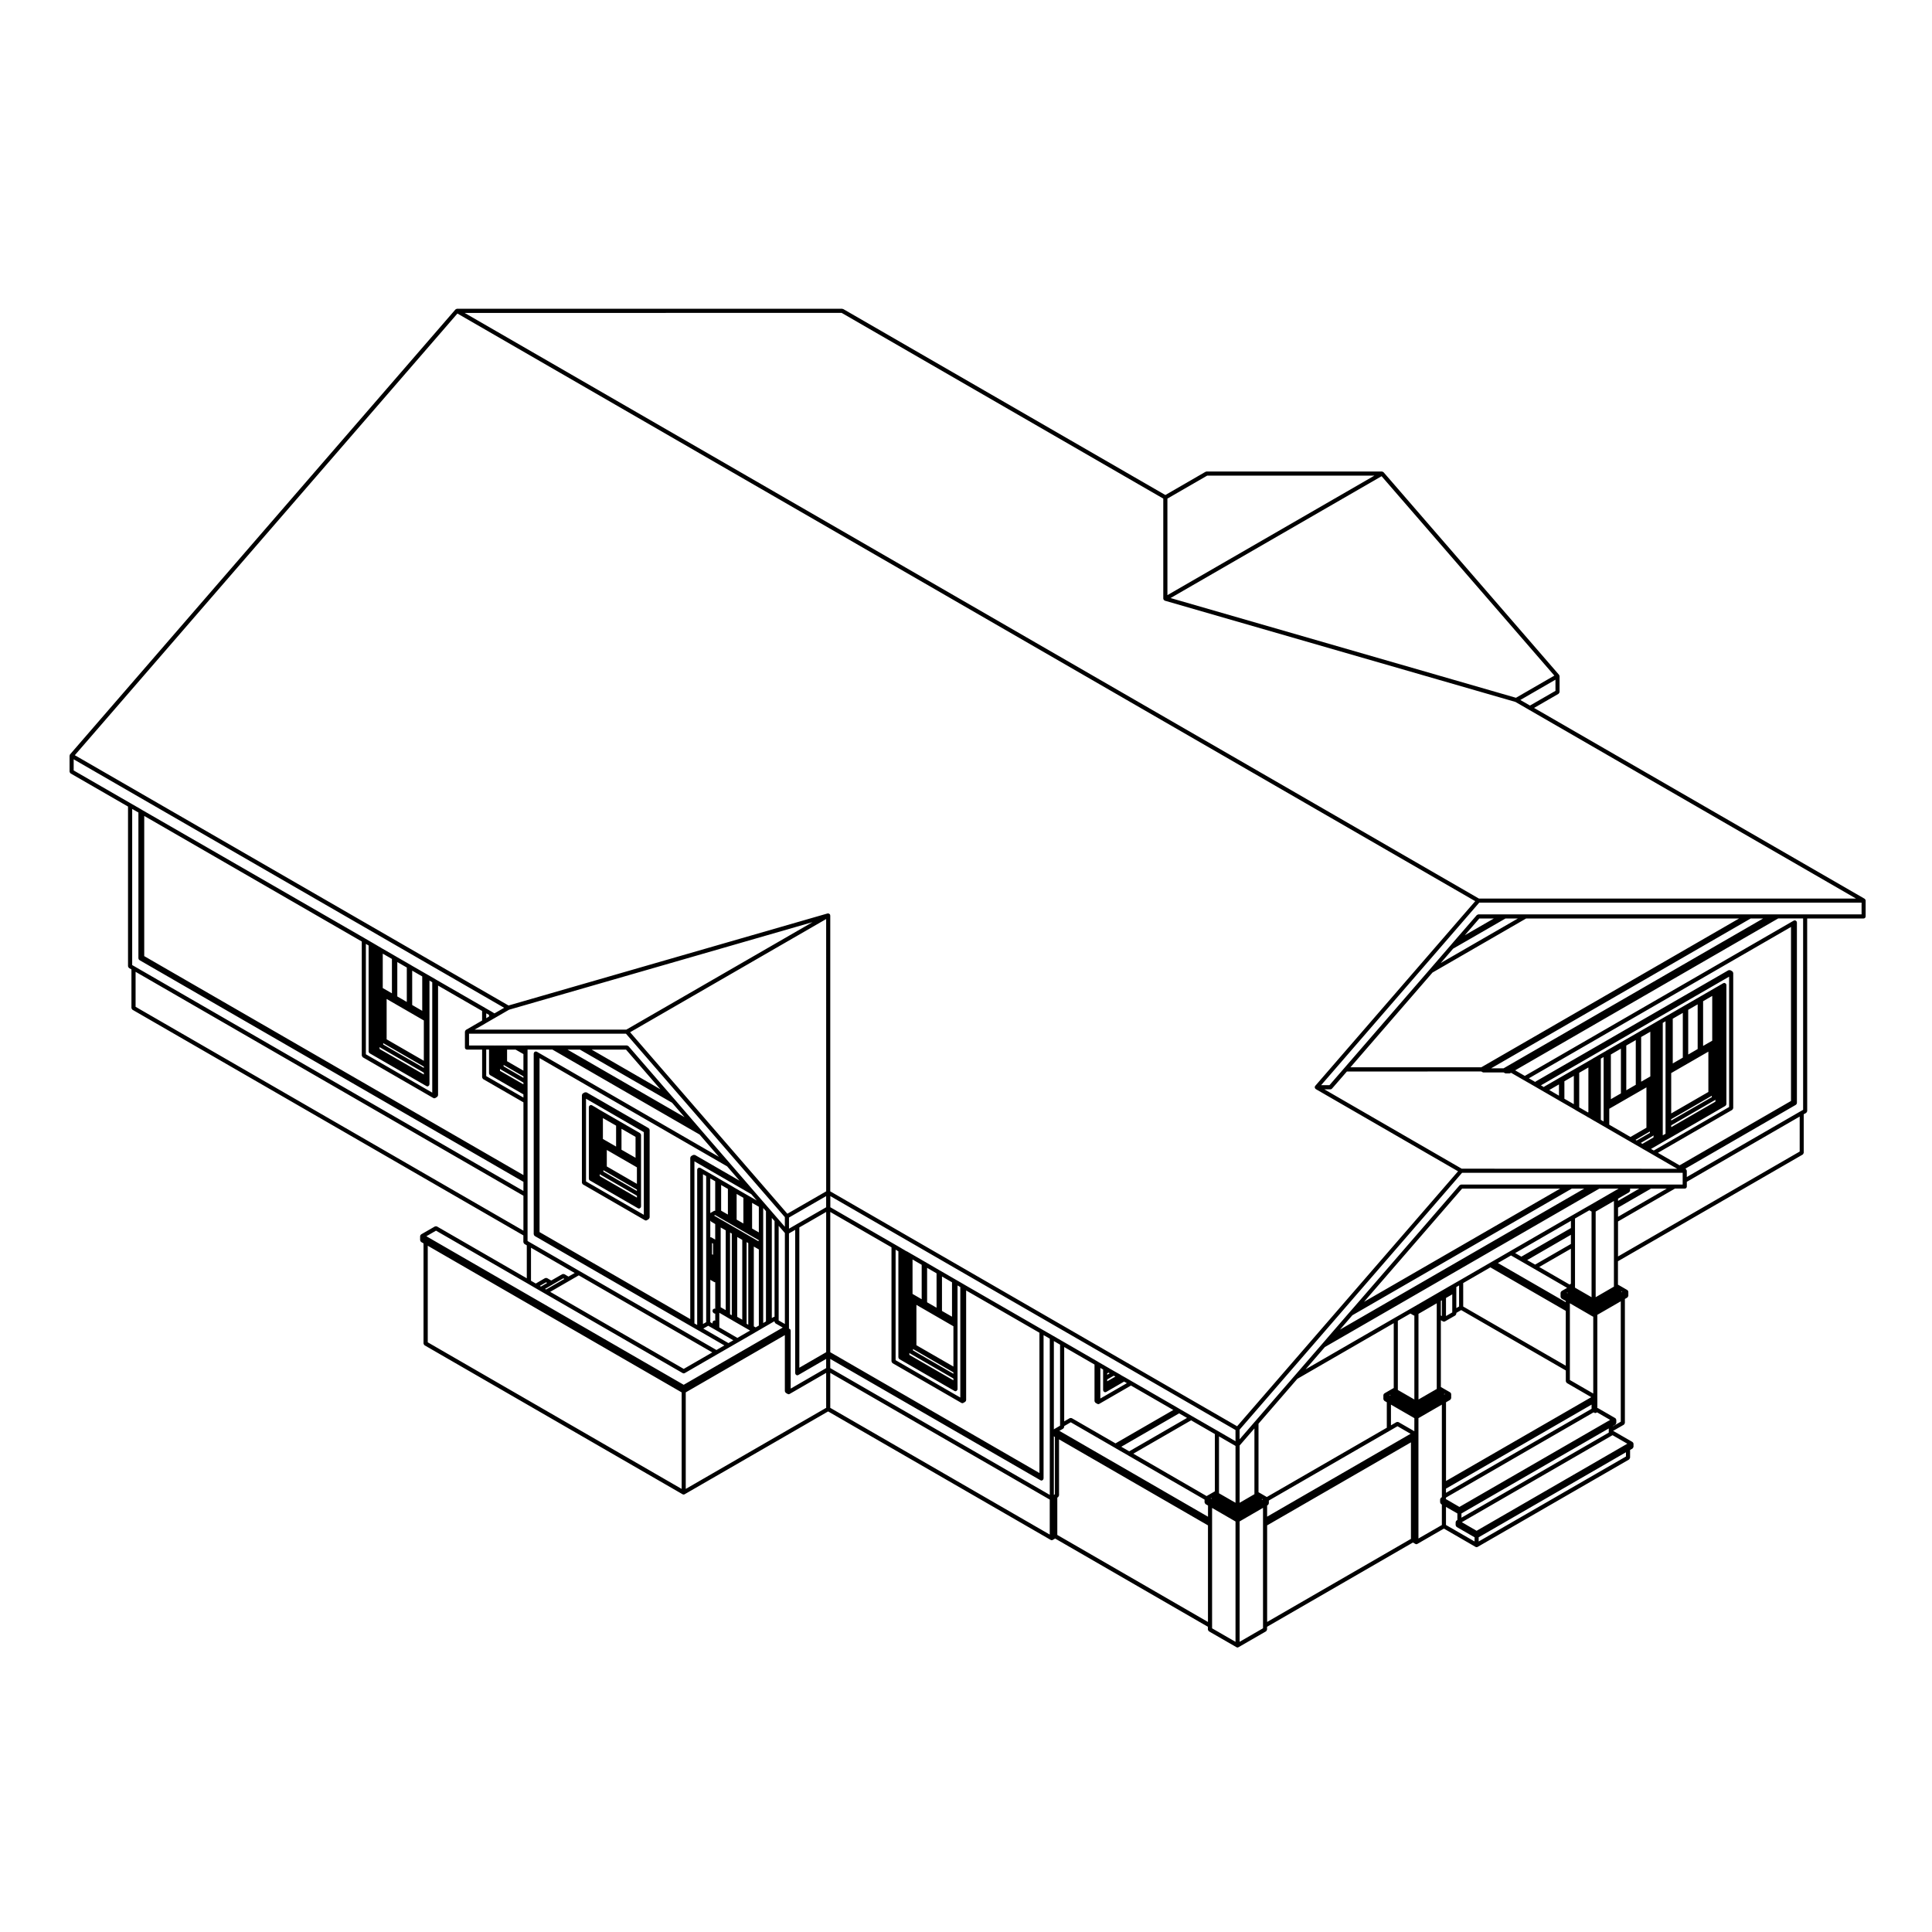 <?xml version="1.0" encoding="UTF-8"?>
<!-- Uploaded to: SVG Repo, www.svgrepo.com, Generator: SVG Repo Mixer Tools -->
<svg fill="#000000" width="800px" height="800px" version="1.1" viewBox="144 144 512 512" xmlns="http://www.w3.org/2000/svg">
 <g>
  <path d="m316.1 443.25c-0.012-0.02 0-0.051-0.012-0.07-0.012-0.031-0.039-0.031-0.055-0.039-0.031-0.039-0.055-0.07-0.098-0.102-0.02-0.02-0.02-0.051-0.047-0.07l-16.414-9.465c-0.02-0.012-0.047 0-0.07-0.012-0.07-0.02-0.133-0.02-0.203-0.02-0.07 0-0.133 0-0.195 0.02-0.02 0.012-0.047 0-0.07 0.012l-0.453 0.258c-0.023 0.012-0.023 0.051-0.047 0.059-0.039 0.031-0.07 0.059-0.102 0.102-0.02 0.02-0.047 0.02-0.059 0.051-0.012 0.02 0 0.051-0.004 0.07-0.016 0.039-0.031 0.082-0.035 0.125 0 0.031-0.023 0.039-0.023 0.07v23.176c0 0.031 0.023 0.051 0.023 0.082 0.012 0.059 0.039 0.117 0.082 0.188 0.035 0.051 0.066 0.105 0.121 0.156 0.02 0.012 0.02 0.039 0.047 0.051l16.41 9.477c0.086 0.051 0.18 0.07 0.273 0.07 0.098 0 0.191-0.02 0.277-0.082l0.457-0.277c0.02-0.012 0.02-0.031 0.039-0.051 0.055-0.051 0.086-0.102 0.121-0.156 0.035-0.07 0.07-0.117 0.074-0.188 0.004-0.031 0.031-0.039 0.031-0.07v-23.156c0-0.031-0.023-0.039-0.031-0.07-0.008-0.047-0.016-0.086-0.039-0.137zm-1.48 22.691-15.32-8.848v-21.914l15.32 8.855z"/>
  <path d="m638.44 382.66c0-0.023-0.023-0.039-0.031-0.066-0.004-0.07-0.039-0.117-0.074-0.188-0.035-0.066-0.066-0.109-0.121-0.156-0.02-0.016-0.02-0.039-0.047-0.059l-87.621-50.582 6.484-3.742c0.02-0.016 0.02-0.039 0.039-0.059 0.059-0.047 0.09-0.102 0.125-0.156 0.031-0.066 0.07-0.117 0.074-0.188 0.004-0.023 0.031-0.047 0.031-0.07v-4.207c0-0.055-0.047-0.09-0.055-0.133-0.012-0.039 0.004-0.102-0.02-0.141-0.012-0.02-0.031-0.02-0.047-0.035-0.004-0.016-0.004-0.035-0.016-0.047l-46.5-53.68c-0.012-0.004-0.016-0.004-0.02-0.016-0.039-0.035-0.098-0.047-0.141-0.07-0.059-0.035-0.105-0.07-0.16-0.082-0.023 0-0.047-0.02-0.07-0.02-0.012 0-0.012-0.012-0.02-0.012h-46.492c-0.055 0-0.086 0.047-0.133 0.059-0.047 0.016-0.102-0.012-0.137 0.016l-10.656 6.16-85.359-49.281c-0.039-0.023-0.098-0.004-0.141-0.016-0.047-0.02-0.082-0.059-0.133-0.059h-102.11c-0.004 0-0.012 0.012-0.02 0.012-0.023 0-0.047 0.016-0.07 0.016-0.059 0.016-0.105 0.051-0.16 0.082-0.047 0.023-0.105 0.035-0.141 0.082-0.004 0-0.012 0-0.016 0.012l-102.12 117.89c-0.016 0.02-0.004 0.039-0.016 0.055-0.012 0.02-0.035 0.02-0.039 0.035-0.023 0.047-0.004 0.09-0.02 0.137-0.012 0.051-0.051 0.082-0.051 0.133v4.211c0 0.023 0.023 0.039 0.023 0.066 0.012 0.07 0.039 0.121 0.074 0.188s0.066 0.117 0.121 0.16c0.02 0.012 0.023 0.039 0.047 0.055l15.227 8.785v42.309c0 0.031 0.023 0.047 0.023 0.074 0.012 0.07 0.039 0.121 0.074 0.188 0.035 0.059 0.066 0.109 0.121 0.156 0.02 0.02 0.02 0.047 0.047 0.066l0.641 0.359v10.223c0 0.031 0.023 0.051 0.023 0.07 0.012 0.07 0.039 0.117 0.082 0.188 0.035 0.059 0.066 0.105 0.121 0.156 0.02 0.02 0.02 0.039 0.047 0.059l103.59 59.797v1.789c0 0.031 0.023 0.051 0.031 0.07 0.012 0.07 0.039 0.125 0.074 0.188 0.035 0.059 0.066 0.117 0.121 0.168 0.02 0.012 0.02 0.039 0.047 0.051l0.637 0.371v8.734l-23.805-13.738c-0.02-0.012-0.051 0-0.07-0.012-0.066-0.031-0.125-0.02-0.203-0.02-0.074 0-0.133-0.012-0.203 0.02-0.02 0.012-0.051 0-0.074 0.012l-3.648 2.098c-0.02 0.02-0.02 0.051-0.047 0.07-0.039 0.031-0.066 0.059-0.098 0.102-0.016 0.012-0.047 0.02-0.059 0.039-0.012 0.02 0 0.051-0.004 0.07-0.02 0.051-0.031 0.09-0.035 0.137 0 0.031-0.023 0.039-0.023 0.07v1.055c0 0.02 0.023 0.039 0.023 0.059 0.012 0.082 0.039 0.125 0.074 0.188 0.035 0.07 0.066 0.117 0.121 0.168 0.02 0.012 0.02 0.039 0.047 0.051l0.637 0.371v26.539c0 0.031 0.023 0.039 0.023 0.07 0.012 0.07 0.047 0.117 0.082 0.188 0.035 0.059 0.066 0.105 0.121 0.156 0.02 0.012 0.02 0.039 0.047 0.059l68.379 39.477c0.086 0.051 0.18 0.07 0.273 0.07 0.09 0 0.188-0.02 0.273-0.07l38.023-21.949 58.984 34.047c0.09 0.059 0.176 0.082 0.277 0.082 0.09 0 0.18-0.02 0.266-0.082l0.641-0.363 40.477 23.383v0.734c0 0.031 0.023 0.039 0.023 0.07 0.012 0.07 0.047 0.117 0.082 0.188 0.039 0.059 0.07 0.105 0.121 0.156 0.023 0.012 0.023 0.039 0.047 0.059l7.301 4.203c0.086 0.059 0.176 0.082 0.266 0.082 0.102 0 0.188-0.02 0.277-0.082l7.289-4.203c0.023-0.02 0.031-0.051 0.051-0.059 0.059-0.051 0.09-0.102 0.121-0.156 0.035-0.07 0.066-0.117 0.074-0.188 0.004-0.031 0.031-0.039 0.031-0.07v-0.734l38.652-22.328 0.641 0.363c0.09 0.051 0.176 0.082 0.273 0.082s0.188-0.031 0.273-0.082l7.027-4.055 8.387 4.852c0.086 0.051 0.18 0.07 0.273 0.07 0.098 0 0.188-0.02 0.277-0.07l40.125-23.156c0.023-0.02 0.023-0.051 0.047-0.059 0.059-0.051 0.09-0.102 0.117-0.168 0.039-0.059 0.07-0.105 0.082-0.176 0.004-0.031 0.031-0.051 0.031-0.082v-2.055l0.641-0.363c0.02-0.02 0.02-0.051 0.039-0.059 0.059-0.051 0.09-0.102 0.125-0.168 0.035-0.059 0.066-0.105 0.082-0.176 0-0.031 0.023-0.039 0.023-0.07v-0.797c0-0.031-0.023-0.039-0.023-0.07-0.012-0.051-0.02-0.082-0.039-0.125-0.012-0.02 0-0.051-0.012-0.07-0.012-0.031-0.039-0.031-0.059-0.051-0.031-0.039-0.059-0.07-0.098-0.102-0.023-0.012-0.023-0.039-0.047-0.059l-5.019-2.891c-0.02-0.012-0.051 0-0.074 0-0.016-0.012-0.023-0.039-0.047-0.039l2.852-1.641c0.023-0.012 0.023-0.039 0.051-0.051 0.055-0.051 0.082-0.105 0.117-0.168 0.035-0.059 0.07-0.117 0.082-0.176 0-0.031 0.031-0.051 0.031-0.082v-32.848l0.641-0.371c0.02-0.012 0.023-0.039 0.047-0.051 0.059-0.051 0.086-0.102 0.121-0.168 0.035-0.059 0.07-0.105 0.082-0.176 0-0.031 0.023-0.051 0.023-0.07v-1.055c0-0.031-0.023-0.051-0.023-0.082-0.012-0.039-0.02-0.082-0.039-0.125-0.012-0.02 0.004-0.051-0.012-0.07-0.012-0.02-0.039-0.031-0.059-0.051-0.031-0.031-0.055-0.059-0.09-0.102-0.023-0.012-0.023-0.039-0.051-0.051l-1.82-1.055-0.656-0.363v-6.207l48.957-28.27c0.023-0.012 0.023-0.039 0.047-0.059 0.059-0.039 0.09-0.09 0.121-0.156 0.035-0.059 0.066-0.117 0.074-0.188 0.012-0.02 0.031-0.039 0.031-0.059v-10.223l0.641-0.352c0.02-0.012 0.023-0.039 0.047-0.059 0.059-0.051 0.09-0.102 0.121-0.156 0.039-0.07 0.07-0.117 0.082-0.188 0-0.031 0.031-0.051 0.031-0.082l-0.008-51.043h14.957c0.297 0 0.539-0.246 0.539-0.543v-4.211zm-82.223-55.578-6.758 3.894-2.555-1.473 9.309-5.379zm-0.301-4.039-10.172 5.875-91.531-26.43 55.922-32.289zm-102.54-46.91 10.531-6.082h44.316l-54.844 31.66zm-86.324-49.211 85.23 49.211v26.527c0 0.051 0.039 0.082 0.059 0.125 0.012 0.051-0.004 0.102 0.02 0.137v0.012c0.004 0.012 0.02 0 0.02 0.016 0.012 0.012 0.031 0.012 0.035 0.023 0.047 0.059 0.098 0.086 0.152 0.117 0.039 0.031 0.066 0.086 0.105 0.09l92.918 26.832 3.594 2.074 86.676 50.039h-99.938l-268.8-155.2zm-188.3 130.04-15.227-8.785v-2.949l114.08 65.848-2.562 1.477-0.18-0.102-0.441-0.266c-0.004 0-0.004 0-0.004-0.012l-1.824-1.043v-0.012l-12.766-7.352-0.449-0.266v-0.004l-1.824-1.055h-0.004v-0.004l-0.25-0.137-0.137-0.082c-0.004-0.012-0.012 0-0.012-0.012-0.004 0-0.004 0-0.012-0.004l-0.414-0.23v-0.004l-3.582-2.062-0.145-0.09c-0.004-0.012-0.012 0-0.012-0.012-0.004 0-0.004-0.004-0.012-0.012l-0.344-0.191-3.438-1.98-0.168-0.102-0.336-0.195-3.516-2.031c-0.004-0.012-0.02 0-0.023-0.004-0.016-0.012-0.02-0.023-0.031-0.031l-0.082-0.039c-0.004-0.004-0.004-0.012-0.012-0.016l-0.07-0.047h-0.012s0-0.012-0.004-0.012l-0.598-0.332-0.137-0.09h-0.004c-0.004 0-0.004-0.004-0.004-0.004l-0.387-0.227h-0.012s0-0.012-0.004-0.012l-0.172-0.102-0.125-0.07h-0.004l-0.242-0.141-0.25-0.156h-0.004-0.004l-0.453-0.262-1.805-1.047v-0.004l-58.793-33.887-0.453-0.266v-0.012zm95.656 57.223 0.453-0.266 0.273-0.145c0.004 0 0.004-0.012 0.004-0.012h0.016l0.172-0.105 3.586-2.074 80.422-23.207-49.34 28.48h-40.211l2.797-1.602v-0.012zm-1.547-0.355v-1.289l0.742 0.422v0.422zm-31.148 8.898c0.004 0.051 0.016 0.09 0.035 0.137 0.004 0.02-0.004 0.039 0.004 0.059 0.012 0.031 0.039 0.02 0.055 0.031 0.031 0.051 0.059 0.09 0.105 0.117 0.02 0.02 0.02 0.051 0.047 0.059l15.043 8.691c0.086 0.051 0.18 0.082 0.273 0.082 0.18 0 0.316-0.105 0.418-0.246 0.012-0.02 0.039-0.012 0.051-0.031 0.023-0.051 0.004-0.09 0.016-0.137 0.016-0.051 0.055-0.082 0.055-0.137v-27.484l0.734 0.422v29.27l-17.59-10.168v-29.258l0.727 0.43v28.094c0 0.031 0.023 0.039 0.027 0.07zm14.605-8.297v10.688l-9.855-5.688v-10.695zm-7.027-6.363v-9.113l2.516 1.445v9.125zm3.945 2.269v-9.105l2.66 1.531v9.117zm3.082 16.324v0.352l-10.766-6.207v-0.359zm-8.453-19.422-2.43-1.395v-9.113l2.43 1.395zm8.453 21.023v0.492l-11.723-6.762v-0.512c0.023 0.039 0.07 0.039 0.105 0.059 0.016 0.012 0.016 0.039 0.035 0.051zm26.395 41.883-102.78-59.332v-9.273l102.78 59.344zm0-10.527-103.04-59.5-0.641-0.363v-41.375l1.648 0.945v38.641c0 0.023 0.023 0.039 0.023 0.066 0.004 0.051 0.016 0.086 0.035 0.133 0.012 0.023-0.004 0.051 0.012 0.074 0.012 0.02 0.039 0.012 0.051 0.031 0.031 0.047 0.059 0.074 0.102 0.105 0.02 0.016 0.02 0.047 0.047 0.059l101.77 58.766zm0-4.215-100.49-58.023v-37.148l57.652 33.277v30.203c0 0.031 0.023 0.039 0.031 0.07 0.012 0.07 0.039 0.125 0.074 0.188 0.035 0.059 0.066 0.117 0.121 0.156 0.02 0.02 0.02 0.051 0.047 0.07l18.676 10.785c0.09 0.051 0.18 0.07 0.273 0.07 0.098 0 0.191-0.02 0.277-0.07l0.457-0.277c0.02-0.02 0.02-0.039 0.039-0.059 0.059-0.039 0.086-0.09 0.125-0.156 0.035-0.07 0.066-0.105 0.074-0.188 0.004-0.02 0.023-0.039 0.023-0.07v-29.039l11.672 6.723v2.539l-4.289 2.481c-0.02 0.012-0.023 0.039-0.047 0.059-0.055 0.039-0.086 0.102-0.121 0.156-0.035 0.055-0.066 0.117-0.074 0.188-0.004 0.031-0.023 0.039-0.023 0.07v4.211c0 0.297 0.242 0.539 0.543 0.539h4.016v7.352c0 0.02 0.023 0.039 0.023 0.059 0.012 0.07 0.039 0.117 0.082 0.188 0.035 0.059 0.066 0.117 0.121 0.156 0.02 0.02 0.02 0.039 0.047 0.059l10.676 6.16 0.004 19.273zm0-20.535-9.859-5.688v-7.027h0.742v6.289c0 0.031 0.023 0.051 0.023 0.082 0.004 0.039 0.016 0.082 0.035 0.117 0.012 0.031-0.004 0.051 0.012 0.07 0.004 0.02 0.039 0.02 0.051 0.039 0.031 0.051 0.059 0.082 0.105 0.117 0.02 0.012 0.023 0.039 0.047 0.051l8.844 5.109-0.004 0.84zm0-3.5-6.203-3.582v-0.5c0.023 0.02 0.07 0.031 0.105 0.051 0.016 0.012 0.016 0.039 0.031 0.051l6.066 3.512zm0-1.734-5.25-3.043v-0.367l5.25 3.031zm0-1.898-4.332-2.5v-3.078h2.254l2.082 1.188zm0.551-6.672h-0.66c-0.004 0-0.012 0.012-0.016 0.012s-0.004-0.012-0.016-0.012h-4.731c-0.004 0-0.012 0.012-0.016 0.012s-0.004-0.012-0.012-0.012h-0.145c-0.016 0-0.02 0.02-0.035 0.02s-0.023-0.02-0.035-0.02h-0.672-0.012-0.012-1.66c-0.023 0-0.035 0.031-0.059 0.031s-0.047-0.031-0.066-0.031h-6.82v-3.117h41.598l42.102 48.609v2.551l-1.785-2.055-1.82-2.106-0.457-0.527-4.102-4.727-0.91-1.055-5.465-6.316-7.297-8.422-0.91-1.055-0.906-1.055-5.473-6.34-0.918-1.043-11.395-13.156c-0.004 0-0.016 0-0.02-0.012-0.047-0.059-0.121-0.059-0.191-0.09-0.059-0.031-0.117-0.082-0.188-0.082-0.004 0-0.012-0.012-0.02-0.012h-19.609l-7.269 0.004zm68.738 49.703v24.105l-1.648-0.945v-25.074zm-2.738-3.168v25.348c-0.047 0-0.074 0.012-0.109 0.031-0.02 0.012-0.047 0-0.066 0.012l-0.551 0.312v-26.539zm-2.277-2.633v29.227l-0.73 0.422v-30.484zm-2.082 7.926-11.664-6.742 0.273-0.156 0.301 0.176 11.352 6.543v0.031zm0.195 2.223v20.172l-0.848 0.484-0.484-0.277v-21.145zm-56.383 8.711 0.281 0.168-1.648 0.953-0.281-0.176zm-2.731 0.32-1.266-0.734v-8.75l11.578 6.699-1.648 0.945-1.094-0.641c-0.02-0.012-0.051 0-0.074-0.012-0.066-0.031-0.121-0.031-0.195-0.031-0.074 0-0.133 0-0.203 0.031-0.023 0.012-0.051 0-0.074 0.012l-2.922 1.691-1.09-0.641c-0.023-0.012-0.051 0-0.074-0.012-0.066-0.031-0.121-0.02-0.195-0.031-0.074 0-0.133 0-0.203 0.031-0.023 0.012-0.055 0-0.082 0.012zm4.371 0.32v-0.012l2.922-1.684 0.281 0.168-4.84 2.785-0.273-0.156zm4.555-1.055 2.469-1.426 35.383 20.418-7.57 4.367-35.383-20.418zm2.742-2.527-13.211-7.637h-0.004l-0.629-0.371v-40.516c0-0.012-0.012-0.012-0.012-0.02 0-0.012 0.012-0.012 0.012-0.031l-0.004-1.734v-1.621c0-0.02-0.012-0.031-0.016-0.039 0-0.02 0.016-0.031 0.016-0.039v-0.176c0-0.012-0.004-0.012-0.004-0.02 0 0 0.004 0 0.004-0.012v-6.406c0-0.02-0.012-0.02-0.012-0.031 0-0.02 0.012-0.031 0.012-0.039v-0.039h6.59l39.004 22.516 5.117 5.914-47.805-27.605-0.453-0.266c-0.039-0.031-0.09 0-0.137-0.02-0.051-0.012-0.086-0.059-0.137-0.059-0.023 0-0.047 0.031-0.07 0.039-0.07 0-0.117 0.031-0.176 0.07-0.066 0.031-0.125 0.059-0.172 0.117-0.012 0.02-0.039 0.02-0.051 0.051-0.023 0.039-0.012 0.09-0.02 0.137-0.016 0.051-0.059 0.082-0.059 0.137v47.891c0 0.031 0.023 0.051 0.031 0.07 0.004 0.051 0.016 0.09 0.035 0.125 0.004 0.031-0.004 0.051 0.004 0.082 0.016 0.02 0.039 0.012 0.055 0.031 0.031 0.039 0.059 0.082 0.105 0.105 0.02 0.02 0.02 0.051 0.047 0.07l41.488 23.949 1.824 1.043 6.938 4.004-2.102 1.211zm24.449-44.648 3.301 3.82-31.008-17.898h3.293zm-21.316-14.082h9.113l9.117 10.52zm41.82 38.879h-0.031c-0.004 0-0.004-0.012-0.012-0.02l-0.691-0.402-3.352-1.93h-0.012l-0.004-0.012h-0.004-0.016c-0.012-0.012-0.012-0.031-0.02-0.031l-0.684-0.402-3.352-1.93h-0.012v-0.012h-0.004c-0.004 0-0.012 0-0.016-0.012-0.012 0-0.016-0.02-0.023-0.031l-2.398-1.375-1.941-1.113-0.449-0.266c-0.047-0.02-0.098 0-0.141-0.012-0.051-0.02-0.086-0.059-0.137-0.059-0.023 0-0.047 0.02-0.066 0.031-0.07 0-0.121 0.039-0.18 0.07-0.066 0.039-0.121 0.059-0.168 0.125-0.016 0.02-0.039 0.02-0.055 0.039-0.023 0.039-0.004 0.09-0.02 0.137-0.016 0.051-0.059 0.09-0.059 0.137v41.172l-0.734-0.422 0.004-0.207v-42.742l15.062 8.699 1.457 1.684zm2.492 2.766v6.801l-1.785-1.023v-6.805zm-4.094-2.363v6.801l-1.789-1.031v-6.801zm-4.106-2.367v6.801l-1.789-1.023v-6.809zm-4.051 32.5c0.012 0.082 0.039 0.117 0.074 0.188 0.039 0.059 0.07 0.105 0.133 0.156 0.02 0.02 0.02 0.051 0.051 0.059l0.152 0.082c0.082 0.051 0.168 0.07 0.258 0.07 0.012 0 0.016-0.012 0.031-0.012v1.867c-0.02-0.012-0.035 0-0.051 0-0.047-0.02-0.082-0.059-0.125-0.059-0.031 0-0.051 0.031-0.082 0.039-0.066 0-0.109 0.031-0.172 0.059-0.066 0.051-0.121 0.082-0.168 0.137-0.016 0.02-0.051 0.031-0.066 0.051-0.02 0.039 0 0.09-0.012 0.125-0.012 0.051-0.051 0.09-0.051 0.125v0.168c0 0.031 0.023 0.051 0.031 0.082 0 0.012-0.004 0.031-0.004 0.039l-0.609-0.352v-11.234l1.004 0.578c0.086 0.051 0.18 0.07 0.273 0.07 0.012 0 0.02-0.012 0.031-0.012v7.055c-0.012 0-0.023 0-0.035-0.012-0.051-0.012-0.086-0.051-0.141-0.051-0.02 0-0.035 0.012-0.055 0.02-0.074 0-0.121 0.039-0.188 0.07-0.066 0.039-0.121 0.07-0.168 0.117-0.016 0.02-0.039 0.02-0.051 0.039-0.023 0.051-0.012 0.105-0.023 0.145-0.016 0.051-0.059 0.09-0.059 0.137v0.176c-0.012 0.027 0.016 0.047 0.02 0.078zm-0.156-15.145v-3.012l0.277 0.156v2.953l-0.09-0.051c-0.02-0.02-0.051 0-0.074-0.012-0.043-0.016-0.074-0.035-0.113-0.035zm-0.16-4.5c-0.098-0.051-0.195-0.039-0.297-0.039v-4.398l0.07 0.039c0.004 0.012 0.016 0.02 0.02 0.031 0.039 0.07 0.066 0.117 0.125 0.156 0.02 0.02 0.02 0.051 0.047 0.059l0.887 0.523h0.02v0.012l0.133 0.082v4.121zm-0.301-6.453v-9.168l1.305 0.746v7.805c-0.012 0-0.02 0.012-0.023 0.012-0.074 0-0.133-0.012-0.203 0.02-0.023 0.012-0.051 0-0.074 0.012zm-1.086-9.797v38.715l-0.852 0.484v-39.684zm-2.941-5.582c-0.02-0.012-0.047 0-0.07 0-0.066-0.039-0.125-0.031-0.207-0.031-0.07 0-0.125-0.012-0.191 0.02-0.023 0.012-0.051 0-0.074 0.012l-0.457 0.258c-0.023 0.012-0.023 0.051-0.047 0.059-0.039 0.031-0.07 0.059-0.102 0.102-0.016 0.02-0.047 0.02-0.059 0.051-0.012 0.02 0 0.039-0.004 0.07-0.02 0.039-0.031 0.082-0.035 0.125-0.004 0.031-0.031 0.051-0.031 0.07v42.742l-39.941-23.055v-46.109l49.711 28.691 3.289 3.797zm2.176 45.992 1.309-0.746 2.125 1.219 4.527 2.637-1.301 0.734zm4.246-0.305v-3.879l2.023 1.168v0.012l1.535 0.875v0.012l2.852 1.641 1.527 0.875 0.215 0.125-3.367 1.949zm0.363-5.344v-21.145l1.336 0.766v21.137zm2.484 1.859v-21.648l0.453 0.258v21.645zm1.898 0.68v-21.156l1.336 0.766v21.145zm2.492 1.848v-21.648l0.438 0.266v21.625zm-17.219 43.754-67.285-38.848v-25.594l67.285 38.859zm0.543-27.594-68.195-39.367 2.555-1.477 24.348 14.051 1.809 1.055 1.371 0.797 1.367 0.785 36.477 21.059c0.086 0.039 0.18 0.07 0.273 0.07 0.09 0 0.188-0.031 0.273-0.07l8.66-5.008 3.188-1.84 2.387-1.375 4.453-2.57c0.016-0.012 0.016-0.02 0.023-0.039 0.016 0 0.035 0 0.051-0.012 0.004-0.012 0.004-0.012 0.012-0.02 0.016-0.012 0.039-0.012 0.055-0.012 0-0.012 0-0.012 0.012-0.02h0.02l0.191-0.117 1.391-0.805c0.004 0 0.004-0.012 0.016-0.012 0.004-0.012 0.02-0.012 0.031-0.012v-0.012h0.004l1.824-1.055h0.004l0.449-0.266 1.008-0.578v0.105c0 0.02 0.023 0.039 0.023 0.07 0.012 0.07 0.039 0.117 0.082 0.188 0.035 0.059 0.066 0.105 0.121 0.156 0.02 0.02 0.023 0.039 0.047 0.059l1.918 1.102zm37.75 6.109-37.207 21.484v-25.582l26.262-15.176v14.855c0 0.031 0.023 0.039 0.031 0.07 0.004 0.07 0.039 0.117 0.074 0.188 0.035 0.059 0.066 0.105 0.125 0.156 0.02 0.02 0.02 0.051 0.047 0.059l0.457 0.258c0.086 0.059 0.18 0.082 0.273 0.082 0.09 0 0.188-0.02 0.273-0.082l9.668-5.578 0.004 9.266zm0-10.531-9.395 5.434v-15.383c0-0.051-0.039-0.082-0.055-0.125-0.012-0.051 0.012-0.102-0.016-0.137-0.012-0.031-0.047-0.031-0.059-0.051-0.039-0.059-0.098-0.09-0.16-0.117-0.055-0.039-0.102-0.082-0.168-0.082v-25.23l1.648-0.945v38.004c0 0.051 0.039 0.082 0.055 0.125 0.012 0.051-0.004 0.102 0.02 0.137 0.012 0.031 0.039 0.02 0.055 0.039 0.098 0.125 0.238 0.238 0.418 0.238 0.09 0 0.188-0.02 0.273-0.07l7.387-4.273zm0-4.211-0.18 0.105-6.926 4.004v-37.176l7.113-4.102v37.168zm0-38.414-7.93 4.566-1.918 1.113v-2.953l9.848-5.68zm0-4.211-10.277 5.926-41.672-48.098 51.953-29.996 0.004 72.168zm59.254 90.953-58.164-33.582v-9.27l58.164 33.582zm0-10.52-58.164-33.594v-2.43l55.707 32.156c0.09 0.051 0.176 0.07 0.273 0.07 0.18 0 0.316-0.102 0.418-0.238 0.016-0.02 0.039-0.012 0.055-0.031 0.023-0.051 0.004-0.102 0.02-0.137 0.016-0.051 0.055-0.09 0.055-0.137v-38.004l1.641 0.945 0.004 41.398zm-41.91-35.312c0.004 0.07 0.039 0.117 0.074 0.188 0.035 0.059 0.066 0.105 0.121 0.156 0.02 0.02 0.02 0.039 0.047 0.059l18.238 10.531c0.086 0.051 0.18 0.082 0.273 0.082 0.09 0 0.188-0.031 0.273-0.082l0.457-0.266c0.02-0.012 0.02-0.039 0.047-0.059 0.047-0.031 0.07-0.07 0.102-0.105 0.012-0.02 0.039-0.02 0.055-0.031 0.012-0.031 0-0.051 0.012-0.082 0.016-0.051 0.023-0.082 0.035-0.125 0-0.031 0.023-0.039 0.023-0.07v-29.051l19.422 11.199v37.176l-55.43-32.012v-37.168l16.223 9.367v30.219c0 0.023 0.023 0.043 0.027 0.074zm1.828-1.055c0.004 0.051 0.016 0.09 0.035 0.125 0.012 0.031-0.004 0.059 0.012 0.082 0.012 0.02 0.039 0.012 0.051 0.031 0.031 0.051 0.059 0.082 0.102 0.105 0.02 0.02 0.02 0.039 0.047 0.059l14.586 8.422c0.086 0.051 0.18 0.082 0.273 0.082 0.18 0 0.316-0.105 0.418-0.246 0.012-0.012 0.039-0.012 0.055-0.031 0.023-0.039 0.004-0.102 0.02-0.137 0.012-0.051 0.051-0.082 0.051-0.137v-0.836l-0.004-0.527v-26.121l0.734 0.422v29.277l-17.145-9.898v-29.277l0.734 0.422v28.113c0 0.031 0.027 0.039 0.031 0.07zm14.555-8.316v10.676l-9.805-5.648v-10.695zm-6.973-6.359v-9.125l2.504 1.457v9.113zm3.941 2.297v-9.125l2.66 1.535v9.113zm3.031 16.285v0.363l-10.715-6.191v-0.367zm-8.41-19.387-2.422-1.406v-9.129l2.422 1.414zm8.41 21.008v0.484l-11.672-6.742v-0.539c0.012 0.02 0.012 0.039 0.023 0.051 0.02 0.02 0.047 0.02 0.07 0.039 0.02 0.012 0.02 0.039 0.047 0.051zm26.898 30.672-0.188 0.117-0.09 0.051v-15.516c0.012 0.012 0.039 0.012 0.055 0.02 0.02 0.02 0.023 0.051 0.047 0.059l0.176 0.102zm-0.176-17.27c-0.02 0.02-0.023 0.039-0.047 0.059-0.016 0.012-0.047 0.012-0.055 0.02v-23.406l1.648 0.961v21.469zm40.738 51.121-39.926-23.062v-9.898l0.188-0.105c0.02-0.02 0.02-0.039 0.039-0.059 0.059-0.051 0.09-0.102 0.117-0.156 0.039-0.07 0.07-0.117 0.082-0.188 0.004-0.031 0.031-0.039 0.031-0.07l-0.004-14.859 39.473 22.797zm0-27.898-39.383-22.754 1.008-0.578c0.023-0.02 0.023-0.039 0.047-0.059 0.059-0.039 0.09-0.102 0.121-0.156 0.035-0.07 0.066-0.117 0.082-0.188 0.004-0.031 0.023-0.039 0.023-0.07v-0.207l1.738-1.012 11.582 6.691h0.004l0.441 0.258c0 0.012 0.004 0 0.004 0v0.012l3.195 1.828v0.012l20.234 11.688v0.746c0 0.02 0.031 0.039 0.031 0.059 0.012 0.07 0.039 0.117 0.082 0.188 0.035 0.059 0.066 0.117 0.117 0.156 0.02 0.02 0.023 0.039 0.051 0.059l0.637 0.371-0.008 2.957zm-30.043-30.574c0.012 0.082 0.039 0.125 0.082 0.188 0.035 0.07 0.066 0.117 0.117 0.156 0.023 0.02 0.023 0.051 0.051 0.059l0.457 0.258c0.086 0.059 0.18 0.082 0.273 0.082 0.09 0 0.188-0.02 0.273-0.082l8.387-4.84 11.219 6.473-15.32 8.848-11.582-6.68c-0.02-0.012-0.051 0-0.07-0.012-0.07-0.031-0.125-0.031-0.203-0.031-0.074 0-0.133 0-0.203 0.031-0.02 0.012-0.051 0-0.07 0.012l-1.465 0.848v-19.699l8.031 4.637v9.691c-0.008 0.027 0.023 0.035 0.023 0.062zm2.305-2.832c0.016 0.051 0 0.102 0.02 0.137 0.012 0.031 0.039 0.02 0.055 0.039 0.105 0.125 0.238 0.238 0.418 0.238 0.098 0 0.188-0.02 0.277-0.07l4.742-2.746 0.734 0.422-7.031 4.066v-8.105l0.734 0.422v5.469c0 0.047 0.039 0.078 0.051 0.129zm2.777-3.965 0.422 0.238-2.172 1.25 0.004-0.484zm-1.742-0.246v-0.363l0.336-0.195 0.312 0.176zm19.055 10.23 2.098 1.211-15.316 8.848-2.102-1.211zm7.285 21.918-19.418-11.234 15.316-8.836 6.293 3.633v15.176l-0.641 0.371zm1.301 0.746-0.211-0.125 0.188-0.105v0.105c0 0.031 0.031 0.051 0.031 0.082 0 0-0.016 0.023-0.008 0.043zm6.363 37.887-6.207-3.582v-31.906l6.207 3.594zm0-36.855-4.379-2.519v-15.07l4.379 2.527zm0-16.312-4.656-2.695-6.836-3.934-3.18-1.848-0.457-0.258c-0.004 0-0.004-0.012-0.004-0.012l-12.297-7.106-1.824-1.055h-0.004l-0.465-0.258-0.004-0.008-0.266-0.137-0.441-0.266h-0.02c-0.012-0.012-0.012-0.031-0.02-0.039l-1.512-0.855h-0.004l-1.395-0.805h-0.02c-0.004-0.012-0.004-0.02-0.012-0.02h-0.02s0-0.012-0.012-0.012l-0.145-0.102c-0.012-0.012-0.023 0-0.035-0.012h-0.004l-0.641-0.371-1.824-1.055h-0.004l-0.441-0.266h-0.004c-0.004 0-0.004-0.012-0.004-0.012l-9.117-5.266-2.734-1.582h-0.004l-2.734-1.57-20.512-11.828-0.449-0.266-1.824-1.055-0.371-0.215-3.582-2.074-0.145-0.09h-0.016s-0.004-0.012-0.012-0.012l-0.352-0.195-3.414-1.988-0.16-0.102h-0.004c-0.004 0-0.004 0-0.004-0.012l-0.328-0.176-3.516-2.035c-0.016 0-0.035 0.012-0.055 0-0.016-0.012-0.02-0.039-0.039-0.059-0.023-0.012-0.055 0-0.086-0.012-0.012-0.012-0.012-0.031-0.023-0.039h-0.02c-0.004-0.012-0.004-0.02-0.016-0.031l-0.594-0.332-0.141-0.09h-0.004c-0.004 0-0.004-0.012-0.004-0.012l-0.441-0.211-0.191-0.105c-0.016-0.012-0.039 0.012-0.055-0.012-0.016-0.012-0.016-0.031-0.035-0.039l-0.012-0.012-0.23-0.145c0-0.012-0.012 0-0.016 0-0.004-0.012-0.004-0.012-0.004-0.02l-0.266-0.137-0.453-0.266v0-0.012l-1.824-1.055-17.039-9.828v-2.953l107.37 61.988zm0.426-3.965-107.82-62.25v-73.113c0-0.023-0.023-0.047-0.031-0.07-0.004-0.031 0.016-0.055 0.004-0.082-0.004-0.031-0.031-0.035-0.039-0.055-0.012-0.031 0-0.047-0.012-0.07-0.016-0.02-0.039-0.023-0.059-0.047-0.031-0.039-0.059-0.066-0.102-0.102-0.039-0.031-0.074-0.051-0.117-0.07-0.047-0.016-0.082-0.023-0.125-0.031-0.023-0.012-0.039-0.035-0.07-0.035-0.023 0-0.047 0.031-0.074 0.035-0.023 0.004-0.047-0.02-0.074-0.012l-84.562 24.395-114.94-66.328 101.39-117.05 269.73 155.73-42.41 48.961c-0.016 0.02-0.012 0.039-0.02 0.051-0.012 0.02-0.031 0.02-0.039 0.039-0.031 0.039-0.012 0.09-0.02 0.137-0.016 0.051-0.055 0.082-0.055 0.137 0 0 0.004 0.012 0.004 0.02 0 0.02 0.016 0.039 0.02 0.059 0.012 0.07 0.047 0.117 0.082 0.168 0.031 0.051 0.035 0.105 0.074 0.137 0.004 0.012 0.004 0.02 0.012 0.02 0.016 0.02 0.035 0.012 0.055 0.02 0.012 0.012 0.012 0.039 0.031 0.051l37.715 21.785zm71.113-134.56h3.281l-20.441 11.805 3.293-3.812zm-10.77 4.43 3.84-4.43h3.844zm16.238-4.43h56.434l-68.316 39.434h-34.672l21.75-25.109zm59.512 0h3.293l-68.766 39.695h-3.293zm-71.398 40.527 0.324 0.188c0.09 0.059 0.188 0.082 0.281 0.082h5.332l0.332 0.188c0.09 0.051 0.176 0.07 0.266 0.07h0.906c0.098 0 0.188-0.02 0.266-0.07l0.191-0.102 3.379 1.949h0.004l3.184 1.828 0.453 0.266h0.004l1.824 1.062h0.004l0.367 0.207 3.602 2.086 0.137 0.082c0.004 0 0.012 0 0.016 0.012h0.004l0.344 0.195 3.414 1.961 0.152 0.102c0.004 0.012 0.004 0 0.016 0.012l0.344 0.207 2.852 1.633c0.004 0 0.004 0.012 0.004 0.012l0.152 0.102c0.02 0.012 0.051 0.012 0.07 0.02 0.012 0.012 0.012 0.02 0.023 0.031h0.012l0.676 0.371 0.57 0.344c0.016 0 0.031 0 0.039 0.012h0.012c0.012 0.012 0.012 0.02 0.02 0.031 0.016 0.02 0.031 0.012 0.051 0.02 0.004 0 0.012 0.02 0.02 0.02h0.012c0.012 0 0.012 0.02 0.012 0.02l0.383 0.215 0.188 0.105c0.031 0.012 0.051 0.012 0.082 0.02 0.016 0.012 0.016 0.031 0.035 0.039h0.004l0.238 0.145 0.289 0.168 1.82 1.055h0.012 0.004l0.25 0.137 0.137 0.09h0.004s0.004 0 0.004 0.012l6.168 3.562c0.004 0.012 0.016 0 0.023 0.012l0.156 0.09h0.016c0.004 0 0.004 0.012 0.012 0.012 0.004 0.012 0.016 0.012 0.023 0.012 0.012 0.012 0.012 0.02 0.012 0.02l1.406 0.805 1.508 0.867h0.004c0.004 0.012 0.004 0.012 0.016 0.012l0.453 0.277c0.004 0 0.012 0 0.02 0.012 0 0 0 0.012 0.012 0.012l0.262 0.137 0.449 0.258h0.004l1.824 1.055 6.445 3.727-57.109-0.02-36.398-21.027h1.613c0.156 0 0.297-0.07 0.395-0.176 0.004-0.012 0.016-0.012 0.016-0.012l3.949-4.543 35.605-0.004zm44.977 31.055h4.191l-12.914 7.457v-2.418zm-8.723 3.254v-0.598l2.918-1.672c0.023-0.012 0.031-0.039 0.051-0.059 0.055-0.039 0.09-0.102 0.117-0.156 0.039-0.059 0.07-0.105 0.082-0.188 0.004-0.031 0.031-0.039 0.031-0.07v-0.516h2.43zm8.574-4.336h-50.152c-0.012 0-0.016 0.012-0.02 0.012-0.074 0-0.121 0.051-0.188 0.082-0.066 0.02-0.141 0.031-0.188 0.09-0.004 0.012-0.016 0.012-0.02 0.012l-28.266 32.633-0.918 1.043-5.461 6.316-0.906 1.055-0.918 1.062-7.289 8.414-10.488 12.113-4.055 4.684v-2.551l58.961-68.074h58.461v3.117h-2.195l-6.359-0.004zm-20.832 1.082h3.293l-64.73 37.371 3.285-3.809zm-55.055 30 25.988-30h25.98zm-29.051 33.555v17.426l-3.918 2.273v-15.176zm112.67-69.727-5.738-3.316 19.688-11.375c0.02-0.02 0.02-0.039 0.039-0.059 0.059-0.051 0.09-0.102 0.125-0.156 0.035-0.07 0.07-0.117 0.074-0.188 0.004-0.031 0.031-0.051 0.031-0.082v-35.781c0-0.031-0.023-0.051-0.031-0.082-0.004-0.051-0.016-0.086-0.035-0.125-0.012-0.02 0.004-0.051-0.012-0.07-0.012-0.023-0.039-0.031-0.059-0.047-0.031-0.039-0.059-0.07-0.102-0.102-0.02-0.02-0.023-0.051-0.051-0.066l-0.453-0.25c-0.02-0.016-0.047 0-0.07-0.016-0.066-0.023-0.121-0.02-0.195-0.02-0.07 0-0.125-0.004-0.195 0.023-0.031 0.012-0.051-0.004-0.074 0.012l-51.055 29.469c-0.02 0.012-0.02 0.039-0.047 0.051-0.035 0.031-0.059 0.051-0.086 0.09l-1.691-0.973 69.469-40.113v46.117zm-8.785-20.66v10.695l-4.231 2.449-5.617-3.25v-4.223zm-9.426 3.137v-11.848l2.664-1.547v11.848zm4.086-2.363v-11.859l2.516-1.445v11.848zm6.375-4.102-0.004 0.02c0 0.012 0.012 0.012 0.012 0.02-0.004 0.012-0.012 0.012-0.012 0.012 0 0.02 0.012 0.02 0.012 0.039 0 0.012-0.012 0.02-0.012 0.031v0.309l-2.43 1.395v-11.848l2.43-1.395v11.418zm-0.121 15.023v0.371l-3.496 2.016-0.312-0.176zm0.816 1.156c0.02-0.012 0.02-0.031 0.039-0.051 0.039-0.031 0.07-0.039 0.105-0.07v0.535l-2.949 1.703-0.418-0.246zm19.18-7.938c0.023-0.02 0.023-0.051 0.047-0.059 0.047-0.031 0.07-0.07 0.102-0.105 0.016-0.02 0.039-0.012 0.055-0.031 0.016-0.031 0-0.051 0.012-0.082 0.02-0.039 0.035-0.082 0.035-0.125 0.004-0.031 0.031-0.051 0.031-0.07v-31.59c0-0.051-0.039-0.09-0.055-0.133-0.016-0.051 0.004-0.098-0.02-0.137-0.016-0.023-0.047-0.031-0.055-0.047-0.051-0.059-0.102-0.09-0.168-0.125-0.059-0.031-0.105-0.066-0.176-0.07-0.031-0.012-0.047-0.031-0.07-0.031-0.055 0-0.09 0.047-0.137 0.055-0.051 0.016-0.102-0.004-0.141 0.02l-0.457 0.277-0.258 0.141v0l-0.246 0.152h-0.004l-0.117 0.07-0.195 0.105s0 0.012-0.004 0.012l-0.367 0.207c-0.004 0.012-0.004 0-0.012 0.012l-0.07 0.039-0.07 0.031-0.004 0.012h-0.012l-12.801 7.402c-0.012 0.012-0.012 0-0.012 0.012l-0.145 0.074-0.246 0.137h-0.004c-0.004 0.012-0.004 0-0.016 0.012l-1.82 1.055-0.266 0.156h-0.012l-0.246 0.137s0 0.012-0.012 0.012h-0.012l-0.117 0.082-0.176 0.105-0.363 0.195c-0.012 0-0.012 0.02-0.023 0.031-0.016 0.012-0.016 0.02-0.023 0.031-0.02 0.012-0.051 0-0.066 0.012l-0.059 0.039-12.809 7.379c-0.012 0-0.012 0.02-0.012 0.02-0.012 0.012-0.02 0-0.031 0.012l-0.109 0.082-0.246 0.125s0 0.012-0.004 0.012h-0.012l-1.82 1.043v0.012l-0.281 0.156-0.004 0.012-0.242 0.145-0.109 0.059-0.188 0.105-0.383 0.215s0 0.012-0.012 0.012h-0.004l-0.055 0.031c-0.012 0.012-0.012 0.02-0.02 0.031-0.012 0-0.02 0-0.031 0.012l-0.051 0.031-12.75 7.352c-0.023 0.02-0.031 0.051-0.051 0.059-0.031 0.031-0.059 0.039-0.09 0.082l-0.777-0.453 49.867-28.805v34.543l-19.961 11.531-0.734-0.422zm-16.582 7.797v-29.797l0.734-0.434v29.816zm12.086-22.18v10.688l-9.848 5.688v-10.695zm-9.438 3.129v-11.859l2.664-1.535v11.859zm4.098-2.363v-11.848l2.504-1.445v11.84zm6.363-4.102v0.02s0.004 0.012 0.012 0.02c-0.004 0.012-0.012 0.012-0.012 0.012 0 0.012 0.012 0.02 0.012 0.031 0 0.012-0.012 0.02-0.012 0.031v0.324l-2.418 1.387v-11.848l2.418-1.406v11.426 0.004zm-0.113 15.035v0.363l-10.766 6.207v-0.363zm0.82 1.152c0.023-0.02 0.023-0.039 0.051-0.059 0.02-0.012 0.051-0.012 0.07-0.039 0.004 0 0.012-0.012 0.012-0.012v0.512l-11.707 6.762v-0.484zm-29.492-11.414v17.062l-0.734-0.422v-16.227zm-4.023 14.176-0.012 0.012c0 0.012 0.012 0.012 0.012 0.02 0 0.012-0.012 0.02-0.012 0.02 0 0.012 0.012 0.02 0.012 0.031 0 0.02-0.012 0.031-0.012 0.039v0.309l-0.105 0.07-2.324-1.34v-9.168l2.43-1.406v11.406c0-0.008 0.012 0.004 0.012 0.008zm-3.867-9.199v7.516l-2.5-1.438v-4.644zm-3.938 2.273v2.984l-2.578-1.496zm-78.434 115.49v28.641l-6.195 3.582v-31.902l6.195-3.594zm-0.301-5.461c0.004-0.02 0.023-0.039 0.023-0.059v-0.117l0.188 0.117-0.207 0.117c0.004-0.02-0.012-0.039-0.004-0.059zm1.305-0.684-1.551-0.906-0.645-0.363v-18.164l10.293-11.887 25.543-14.75v17.18l-0.645 0.363-1.824 1.055c-0.02 0.02-0.02 0.039-0.047 0.059-0.035 0.031-0.066 0.059-0.098 0.09-0.02 0.031-0.051 0.031-0.059 0.059-0.012 0.012 0 0.039-0.012 0.07-0.02 0.039-0.031 0.082-0.039 0.125 0 0.02-0.023 0.039-0.023 0.07v1.055c0 0.02 0.023 0.039 0.023 0.07 0.012 0.07 0.047 0.117 0.082 0.176 0.039 0.07 0.07 0.117 0.125 0.168 0.02 0.02 0.02 0.039 0.039 0.051l0.641 0.371v6.742zm32.746-26.887-0.207-0.117 0.188-0.105v0.105c0 0.02 0.02 0.039 0.023 0.07 0.008 0.02-0.008 0.027-0.004 0.047zm1.891 8.129 3.465 2.004-38.016 21.961v-2.953l0.18-0.105c0.023-0.012 0.023-0.039 0.047-0.059 0.059-0.039 0.09-0.09 0.125-0.156 0.035-0.07 0.066-0.117 0.074-0.188 0.004-0.02 0.031-0.039 0.031-0.059v-0.754l32.082-18.52zm3.562 29.855-38.109 22.012v-25.594l38.109-22zm0.906-28.527-4.195-2.418c-0.023-0.012-0.051 0-0.074-0.012-0.066-0.031-0.125-0.031-0.195-0.031-0.074 0-0.133 0-0.195 0.031-0.031 0.012-0.055 0-0.082 0.012l-1.461 0.848v-5.481l6.203 3.582-0.008 3.469zm0-8.414-4.375-2.527v-18.332l3.332-1.918 0.863 0.504c0.059 0.031 0.121 0.039 0.18 0.039zm7.293 22.523v3.367l-0.176 0.102c-0.023 0.012-0.023 0.039-0.047 0.059-0.047 0.031-0.07 0.059-0.105 0.102-0.016 0.02-0.047 0.02-0.055 0.051-0.016 0.02 0 0.039-0.012 0.059-0.02 0.051-0.031 0.09-0.035 0.137-0.004 0.031-0.035 0.051-0.035 0.082v0.797c0 0.02 0.031 0.039 0.031 0.059 0.012 0.07 0.039 0.117 0.082 0.188 0.039 0.059 0.059 0.117 0.121 0.156 0.02 0.02 0.02 0.039 0.047 0.059l0.18 0.105v5.422l-6.203 3.57v-31.891l6.203-3.582v21.16zm-6.199-22.523v-22.691l4.84-2.805v22.699zm6.559-2.949-0.629-0.363v-17.695l0.551 0.309c0.082 0.051 0.176 0.07 0.266 0.07 0.098 0 0.188-0.02 0.273-0.07l2.742-1.57c0.02-0.02 0.02-0.051 0.047-0.059 0.055-0.051 0.086-0.102 0.121-0.168 0.035-0.059 0.07-0.105 0.082-0.176 0-0.031 0.023-0.051 0.023-0.07v-0.215l1.281-0.734 27.727 16v2.84c0 0.031 0.02 0.051 0.023 0.07 0.012 0.082 0.047 0.125 0.082 0.188 0.035 0.07 0.066 0.117 0.121 0.168 0.02 0.012 0.02 0.039 0.047 0.059l6.473 3.75-38.492 22.207v-20.852l1.098-0.641c0.023-0.012 0.023-0.031 0.047-0.051 0.059-0.051 0.09-0.102 0.121-0.168 0.035-0.059 0.066-0.105 0.082-0.176 0.004-0.031 0.023-0.051 0.023-0.07v-1.055c0-0.031-0.02-0.051-0.023-0.07-0.004-0.051-0.02-0.09-0.039-0.125-0.004-0.031 0.004-0.059-0.004-0.07-0.02-0.031-0.047-0.031-0.059-0.059-0.031-0.031-0.059-0.059-0.102-0.09-0.02-0.02-0.02-0.039-0.047-0.059zm-0.629-19.316v-3.848l0.273-0.156v4.16zm1.359 0.145v-4.781l1.559-0.898c0.02-0.02 0.02-0.039 0.047-0.059 0.016-0.012 0.035-0.012 0.055-0.02v4.809zm2.738-2.106v-5.578l0.734-0.422v5.586zm36.109 2.215c0.059 0.039 0.121 0.039 0.18 0.051v20.379l-6.195-3.582v-20.336zm-4.656-7.625v-18.328l3.793-2.176 0.594 0.344v22.691zm-1.969 1.434c0.004 0.02-0.016 0.039-0.004 0.059l-0.211-0.117 0.191-0.117v0.117c0 0.02 0.02 0.039 0.023 0.059zm-7.516-6.914 8.398-4.84v9.281l-0.367 0.207zm-1.09-0.633-2.098-1.199 11.586-6.699v2.43zm9.488-9.684-13.129 7.578-1.648-0.945 14.781-8.539v1.906zm-13.406 8.684 0.453 0.266h0.012l3.188 1.84 8.75 5.059-1.461 0.848c-0.02 0.02-0.02 0.039-0.047 0.059-0.035 0.031-0.066 0.059-0.098 0.102-0.02 0.02-0.051 0.02-0.059 0.051-0.016 0.02 0 0.051-0.012 0.07-0.02 0.039-0.031 0.082-0.039 0.125 0 0.031-0.023 0.051-0.023 0.082v1.043c0 0.031 0.023 0.039 0.031 0.07 0.012 0.082 0.039 0.125 0.074 0.188 0.039 0.07 0.07 0.117 0.125 0.156 0.02 0.02 0.02 0.051 0.047 0.059l1.098 0.629v0.312l-17.977-10.375 3.473-2.004zm12.047 13.266v14.535l-27.18-15.684-0.004-6.223 7.203-4.16zm6.836 24.84v1.113l-38.582 22.27v-1.113zm-39.055-2.664c0-0.02-0.012-0.031-0.012-0.051 0.004-0.031 0.031-0.051 0.031-0.07v-0.105l0.188 0.105zm0.441 27.59c0.012-0.031 0.031-0.051 0.031-0.082v-0.207l39.125-22.59 0.176 0.105c0.09 0.051 0.18 0.082 0.277 0.082 0.098 0 0.188-0.031 0.277-0.082l0.18-0.105 3.465 2.004-39.941 23.062-3.606-2.098c0.016-0.02 0.016-0.051 0.016-0.09zm39.699-53.391v-22.691l4.836-2.805v22.695zm3.469 34.785v1.098l-39.035 22.547v-1.125zm-35.559 29.949-7.578-4.367v-4.793l3.019 1.734v1.742l-0.18 0.105c-0.023 0.012-0.023 0.039-0.051 0.059-0.035 0.031-0.066 0.059-0.098 0.102-0.016 0.02-0.047 0.02-0.059 0.039-0.016 0.02 0 0.051-0.004 0.07-0.02 0.051-0.031 0.09-0.039 0.137 0 0.031-0.031 0.039-0.031 0.07v0.785c0 0.031 0.031 0.051 0.031 0.07 0.012 0.082 0.039 0.125 0.082 0.188 0.035 0.07 0.066 0.117 0.117 0.168 0.02 0.012 0.023 0.039 0.051 0.051l4.742 2.734-0.012 1.105zm40.121-22.52-39.035 22.523v-1.113l39.035-22.535zm0.359-3.387-39.941 23.074-3.918-2.273 39.762-22.957 0.18-0.102zm-1.551-40.254v-0.105l0.188 0.105-0.207 0.117c0-0.02-0.016-0.031-0.004-0.051 0-0.031 0.023-0.047 0.023-0.066zm-0.184 2.519v31.902l-2.098 1.211v-0.051l0.637-0.371c0.023-0.012 0.023-0.039 0.047-0.051 0.059-0.051 0.09-0.105 0.121-0.168 0.031-0.059 0.066-0.117 0.074-0.176 0.012-0.031 0.031-0.051 0.031-0.082v-0.785c0-0.031-0.02-0.039-0.031-0.07-0.004-0.051-0.012-0.09-0.035-0.125-0.004-0.031 0.004-0.059-0.004-0.082-0.02-0.02-0.047-0.02-0.059-0.051-0.031-0.039-0.059-0.059-0.102-0.09-0.02-0.02-0.02-0.051-0.047-0.059l-4.559-2.637c-0.02-0.012-0.051 0-0.074-0.012-0.039-0.012-0.07-0.031-0.109-0.031v-2.117l-0.004-0.77v-21.805zm-7.691-25.754-0.918 0.523-4.332 2.488h-0.004l-16.414 9.477-4.555 2.637-0.906 0.523h-0.004l-7.75 4.488-1.828 1.043v0.012l-1.133 0.641-9.574 5.543-0.91 0.523-3.883 2.231-23.625 13.648 5.113-5.906 72.734-41.988h5.117zm55.094-13.93-48.133 27.793v-9.27l15.09-8.715h2.59c0.309 0 0.551-0.238 0.551-0.527v-1.27l29.91-17.289v9.277zm0.914-11.055-0.629 0.352h-0.004-0.004l-30.18 17.445-0.004-1.676c0-0.031-0.031-0.039-0.031-0.07-0.012-0.07-0.039-0.125-0.082-0.188-0.039-0.059-0.066-0.117-0.121-0.156-0.02-0.02-0.023-0.051-0.047-0.07l-0.102-0.051 29.277-16.914c0.023-0.012 0.031-0.039 0.051-0.051 0.047-0.039 0.07-0.082 0.102-0.125 0.02-0.012 0.051-0.012 0.059-0.031 0.012-0.02 0-0.051 0.012-0.07 0.02-0.039 0.02-0.082 0.031-0.117 0-0.031 0.031-0.051 0.031-0.082v-47.879c0-0.055-0.039-0.09-0.059-0.133-0.012-0.055 0.012-0.102-0.02-0.141-0.012-0.031-0.039-0.031-0.055-0.047-0.047-0.059-0.098-0.09-0.16-0.121-0.059-0.039-0.109-0.07-0.188-0.082-0.02-0.004-0.039-0.031-0.066-0.031-0.055 0-0.086 0.047-0.133 0.059s-0.102-0.012-0.137 0.016l-0.457 0.262h-0.004l-70.832 40.902-2.562-1.477 69.711-40.25h6.606v50.727zm15.5-51.801h-101.56c-0.012 0-0.02 0.004-0.02 0.004-0.07 0-0.125 0.047-0.188 0.082-0.07 0.031-0.141 0.039-0.188 0.098-0.012 0.004-0.02 0.004-0.02 0.004l-6.121 7.059-0.906 1.055-5.473 6.328-22.598 26.082-3.941 4.543h-2.207l41.898-48.371h101.32v3.117z"/>
  <path d="m300.09 456.56c0.012 0.031 0 0.051 0.012 0.07 0.012 0.031 0.035 0.02 0.051 0.031 0.031 0.051 0.055 0.082 0.102 0.117 0.02 0.012 0.02 0.039 0.047 0.051l12.766 7.371c0.086 0.051 0.176 0.07 0.273 0.07 0.18 0 0.324-0.102 0.418-0.238 0.016-0.02 0.039-0.012 0.055-0.039 0.023-0.039 0.004-0.09 0.02-0.125 0.012-0.059 0.055-0.082 0.055-0.137v-0.527l-0.004-0.332v-18.109c0-0.031-0.023-0.039-0.023-0.07-0.012-0.07-0.039-0.117-0.082-0.188-0.035-0.059-0.066-0.105-0.121-0.156-0.02-0.02-0.023-0.039-0.047-0.059l-10.938-6.309-0.141-0.09h-0.004l-0.004-0.012-0.383-0.227-0.156-0.102-0.125-0.082h-0.016s0-0.012-0.012-0.012l-0.242-0.137-0.277-0.156-0.441-0.258c-0.047-0.031-0.098-0.012-0.141-0.031-0.047-0.012-0.086-0.051-0.137-0.051-0.023 0-0.039 0.02-0.066 0.031-0.07 0.012-0.121 0.039-0.18 0.07-0.066 0.039-0.121 0.07-0.168 0.125-0.016 0.02-0.039 0.02-0.055 0.039-0.023 0.039-0.004 0.102-0.02 0.137-0.016 0.051-0.059 0.09-0.059 0.137v18.965c0 0.031 0.023 0.051 0.031 0.082-0.016 0.055-0.004 0.105 0.012 0.148zm12.699 3.066-8.891-5.141v-0.367l8.891 5.144zm0-1.891-7.981-4.613v-4.367l7.981 4.606zm-4.086-14.594 3.723 2.144v5.543l-3.723-2.137zm-4.926-2.832 3.496 2.004v5.543l-3.496-2.016zm-0.836 15.312v-0.473c0.023 0.039 0.059 0.051 0.102 0.082 0.016 0.012 0.016 0.039 0.039 0.051l9.715 5.606v0.492l-9.848-5.699-0.004-0.059z"/>
 </g>
</svg>